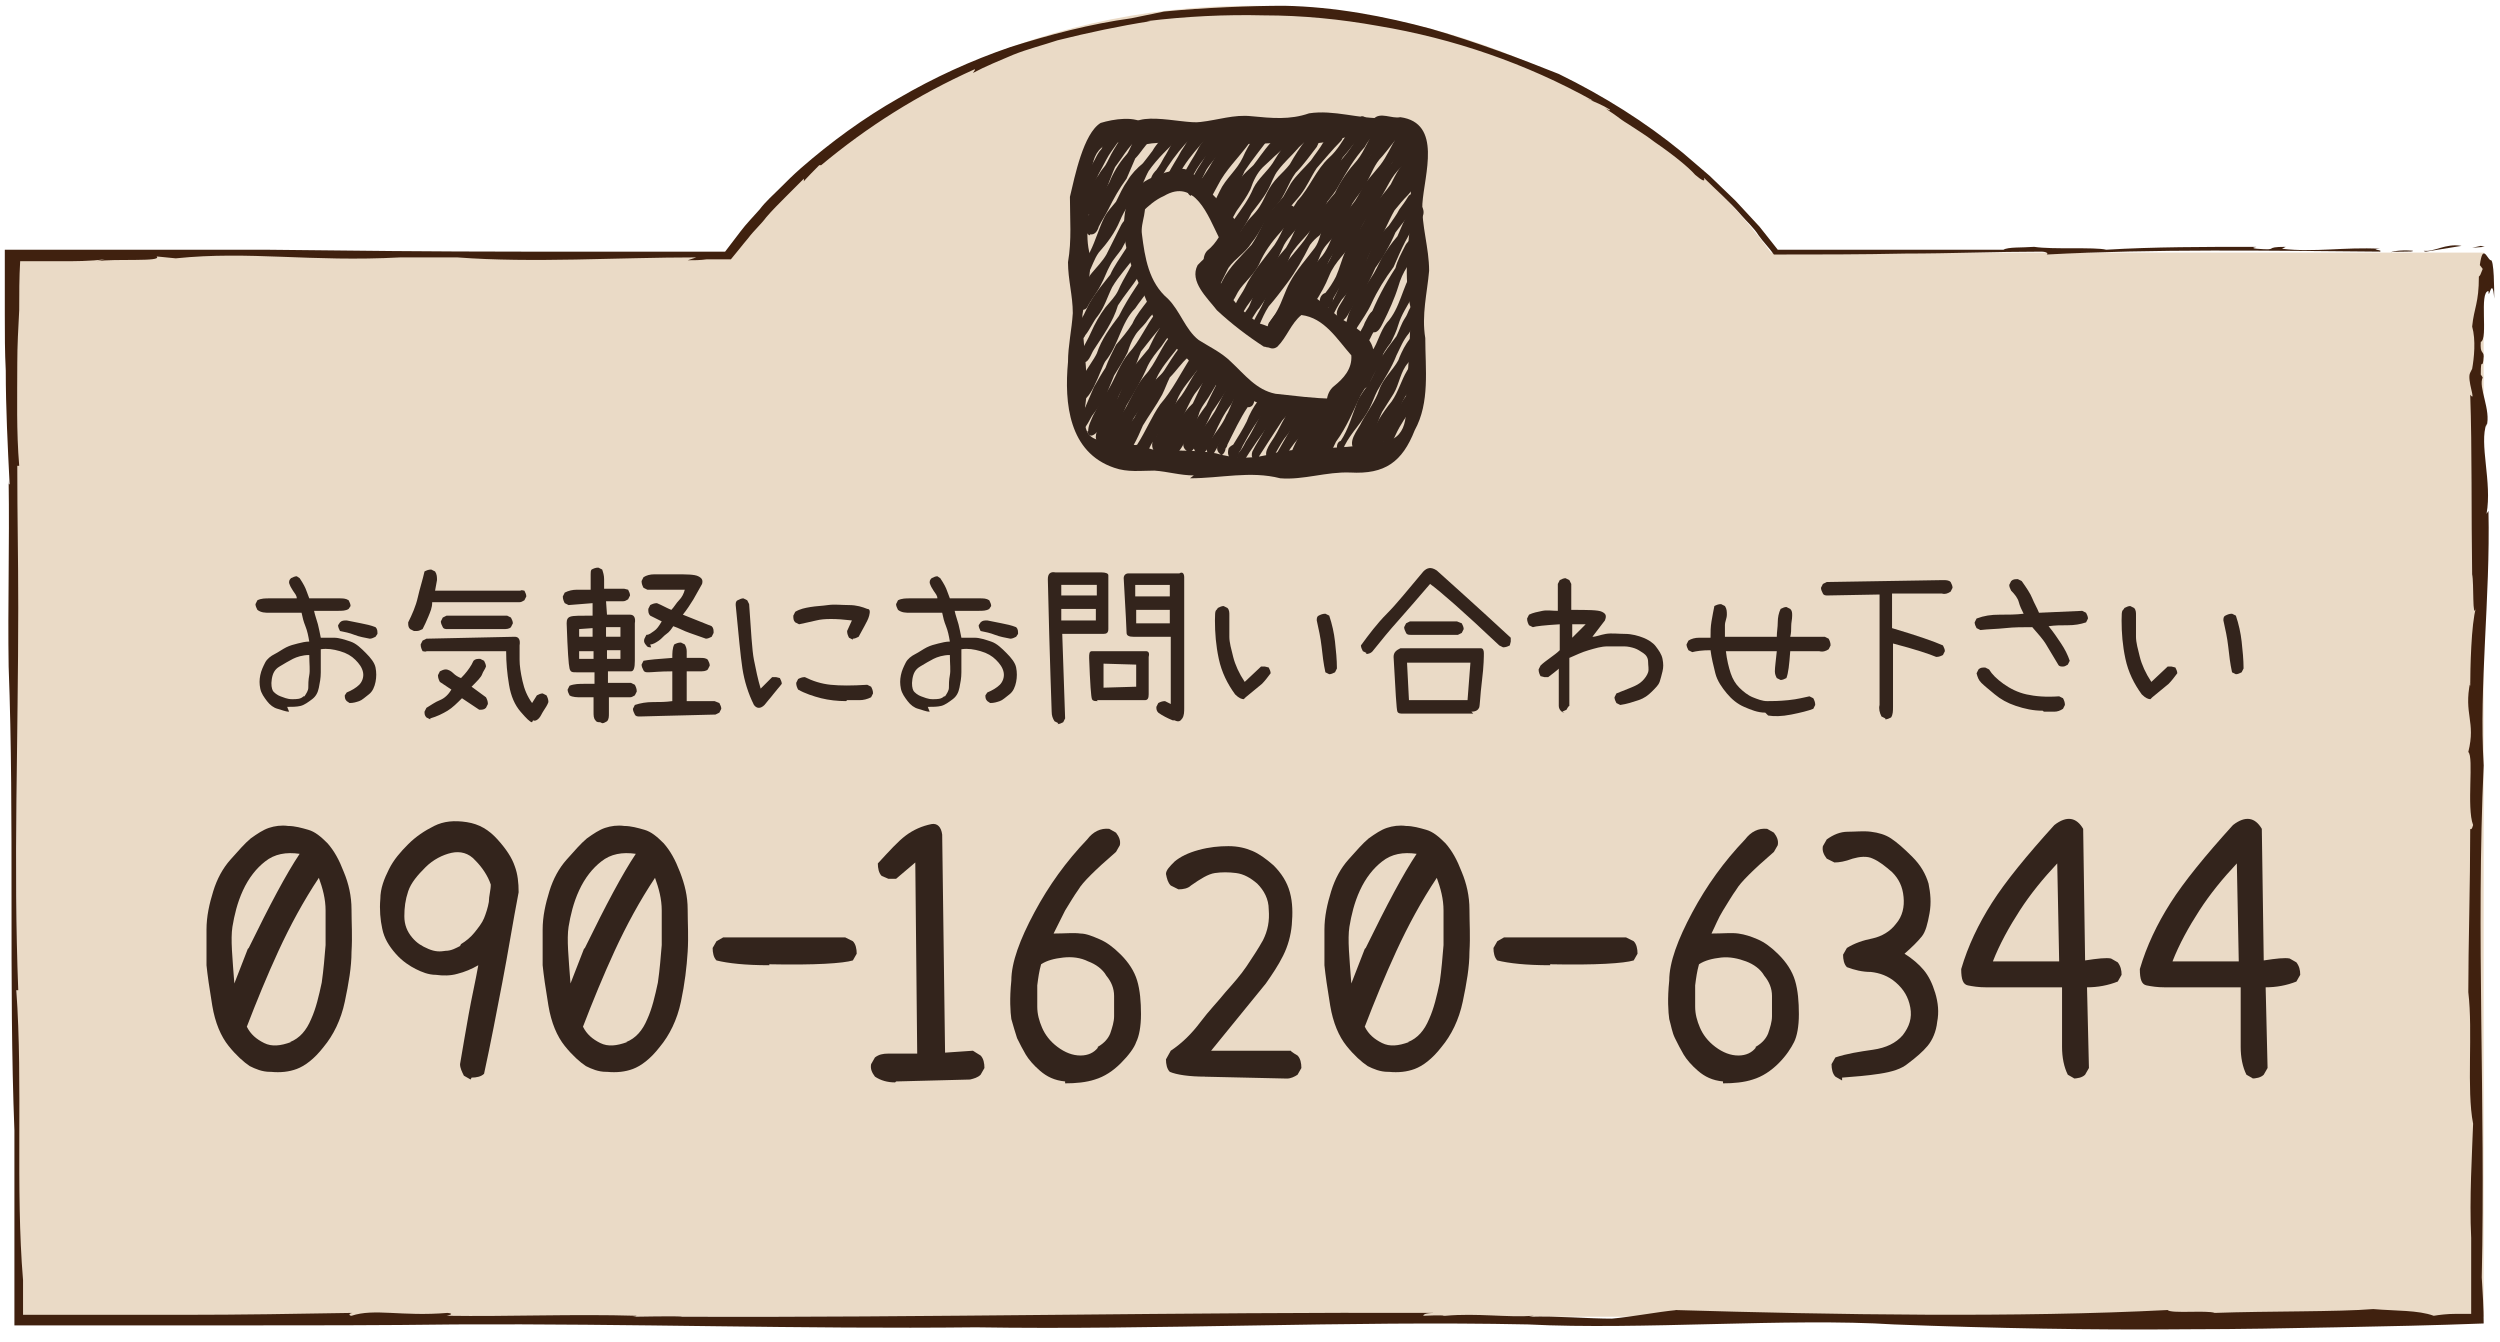 <?xml version="1.0" encoding="UTF-8"?>
<svg id="_レイヤー_1" data-name="レイヤー_1" xmlns="http://www.w3.org/2000/svg" width="260.3" height="139.7" version="1.1" viewBox="0 0 260.3 139.7">
  <!-- Generator: Adobe Illustrator 29.6.1, SVG Export Plug-In . SVG Version: 2.1.1 Build 9)  -->
  <defs>
    <style>
      .st0 {
        fill: #40210f;
      }

      .st1 {
        fill: #33241c;
      }

      .st2 {
        fill: #eadac6;
      }
    </style>
  </defs>
  <path class="st2" d="M258.6,26.3v110.8H1.7V26.3h74.2C87.3,10.8,107.4.6,130.2.6s42.8,10.2,54.2,25.7h74.2Z"/>
  <g>
    <polygon class="st0" points="258.7 25.7 258.3 25.6 257.4 25.8 258.7 25.7"/>
    <path class="st0" d="M252.3,26.1c.2,0,0,.1.3.1l3.7-.6c-1.7-.3-2.9.7-4,.5Z"/>
    <path class="st0" d="M251.2,26.1c-1.5-.1-2.1.1-2.4.2.5-.2,2.7,0,2.4-.2Z"/>
    <path class="st0" d="M133.8.6c.1,0,.3,0,.5,0-.2,0-.4,0-.5,0Z"/>
    <path class="st0" d="M101.5,7.3l-.2.3c1.3-.7,2.8-1.3,4.2-1.9,1.5-.6,3.1-1,4.6-1.5,3.2-.8,6.5-1.5,9.7-2h-.4c4.1-.5,8.2-.7,12.2-.6,4,0,8,.4,11.9,1.1,7.8,1.3,15.4,3.9,22.4,7.8-.2-.1-.3,0-.6-.2.7.3,1.5.6,2.3,1.1.2.2-.3,0-.5-.2.3.3.7.5,1.1.8.4.3.8.6,1.3.9.9.6,1.9,1.2,2.8,1.9,1.9,1.3,3.5,2.6,4.2,3.4.7.6,1.1.8.9.3,1.3,1.3,2.7,2.5,3.9,3.9.6.7,1.3,1.3,1.8,2.1.5.7,1.1,1.3,1.6,2,4.5,0,9.1,0,13.7-.1,4.7,0,9.4-.2,14.1-.2.6,0,.8.2.6.3,11.3-.6,23.1-.4,34.7-.3.4-.2-1.2-.2,0-.3-3.7-.2-6.8.4-10.2,0l.4-.2c-2.5,0-.5.4-3,.2-1-.1.3-.2-.2-.2-5.2,0-10.6,0-15.5.3-1.2-.3-5.6,0-7.5-.3-1.3.1-2.7,0-3.2.3-4,0-8,0-12,0-3.8,0-7.6,0-11.5,0l-1.9-2.4-2.5-2.7-2.7-2.6-2.8-2.4c-3.9-3.2-8.2-5.9-12.9-8.2-4-1.6-8.5-3.3-13.3-4.7-4.8-1.3-10-2.3-15.3-2.4,0,0,0,0,0,0-3.4,0-8.4.2-12.5.6l-3.4.7c-4.3.6-8.5,1.7-12.6,3-4.1,1.4-8,3.2-11.6,5.3-3.7,2.1-7.1,4.6-10.2,7.3-.8.7-1.5,1.4-2.2,2.1-.7.7-1.5,1.4-2.1,2.2-.7.8-1.4,1.5-2,2.3l-1.6,2.1h-10.3c-3.6,0-7.2,0-10.8,0-9.2,0-18.1-.1-26.8-.2-4.4,0-8.7,0-13,0-4.7,0-9.4,0-14.1,0,0,2.3,0,4.5,0,6.8,0,1.9,0,3.9.1,5.8,0,3.9.2,7.8.4,11.8,0,0-.1.2-.1-.4.1,6.8-.1,13,0,19.4h0c.6,15.9,0,33,.6,48.3,0,6.4,0,13,0,20.3,7.4,0,15.1,0,22.9,0,7.7,0,15.4,0,23-.1h0c18.3-.1,36,.5,54.2.3,18.8.3,38.6-.7,57.5-.3,11.7.6,27.1-.7,38.1,0,10.4.4,20.6.6,30.8.5,5.1,0,10.2-.1,15.3-.2,5.1-.1,10.1-.2,15.3-.4,0-1.6-.1-3.2-.2-4.8.4-18-.6-35.9.2-53.3-.5-8.3.7-17.4.5-26.5l-.2.3c.6-3.3-.8-7.3,0-9.4v.3c.5-1.7-.9-4.1-.4-5.1l-.2-.3c0-2.1.2-.2.3-1.9,0-.6-.4-.2-.3-1.5.8-.3-.2-5.2.8-5.3,0,1.2.4-1.8.6.8,0-.7,0-4.3-.4-4-.4-.3-.8-1.7-1.1.5l.3.4c-.3.7-.2.6-.4.8,0,2.8-.5,3.2-.7,5.2,0,0,0,0,0,0,.4,1.4.2,3.3,0,4.4l-.2.4c-.4.7.7,3.2,0,2.3.2,5.7.1,12.3.2,18.7.2.9,0,4.9.4,3.5-.5,1.6-.6,6.4-.6,8.1,0,0-.1-.1,0-.4-.7,3.4.6,4.1-.2,7.3.6.5-.2,5.8.5,7.6-.1.4-.2.5-.3.4,0,5.8-.2,12.2-.2,17,.5,4.2-.2,10.1.5,13.7-.1,3-.4,7.8-.2,11.9v-.4c0,1.5,0,3.1,0,4.7,0,.8,0,1.6,0,2.4v.6s0,.3,0,.3h0c0,.2,0,.3,0,.3-.1,0-.2,0-.4,0-.4,0-.8,0-1.2,0-.9,0-1.7.1-2.3.2-1.6-.6-4-.5-6.3-.7-3.6.3-11,.2-16.5.4-.8-.3-4.6.1-4.9-.3-15.5.8-34.7.5-51.3,0h.2c-2.1.2-4.6.7-6.8.9-.2,0-.2,0,.3,0-3,0-5.9-.3-8.9-.2q0,0,.5-.1c-2.8.2-5.9-.3-9.2,0h-.2c0-.1-2.1,0-2.1,0,0-.1.1-.3,1.3-.3-26-.1-52.8.5-79.5.4h1c0-.1-5.2,0-5.2,0,0,0,.3,0,.5-.1-6.6-.2-13.4.1-19.8,0,0,0,1-.2.1-.3-4.8.4-7.6-.5-10,.3-.2,0-.4-.2.1-.3-5.8.1-11.7.2-17.5.2h-8.8c-2.7,0-5.3,0-8,0,0-1.2,0-2.4,0-3.6-.8-9.6,0-20.3-.7-30.2h.2c-.5-12.8,0-26.5,0-39.8,0-5.5-.1-9.3-.1-14.8h.2c-.3-3.6-.2-7.1-.2-10.7,0-1.8.1-3.6.2-5.5,0-1.7,0-3.4.1-5.1h1.9s2.3,0,2.3,0c1.5,0,3.1,0,4.6-.2l-.8.2c1.8-.3,6.9.1,6.2-.5l2,.2c7.7-.8,14,.4,23.4-.1h-.6c2.5,0,5.4,0,7.3,0-.3,0-.2,0-.8,0,7.9.6,16.6,0,24.9,0l-.9.3c.6,0,1.3,0,2-.1.7,0,1.5,0,2.5,0,.6-.7,1.2-1.5,1.8-2.2.6-.8,1.3-1.4,1.9-2.2.6-.7,1.3-1.4,2-2.1.7-.7,1.3-1.3,1.9-1.9v.3c-.1,0,1.6-1.7,1.6-1.7h.2c4.8-4,10-7.3,16-10Z"/>
    <path class="st0" d="M167.2,11.2s0,0,0,0c-.2,0,0,0,0,0Z"/>
    <path class="st0" d="M257.4,34.6c0-.3,0-.5,0-.7,0,0,0,.5,0,.7Z"/>
  </g>
  <g>
    <path class="st1" d="M28.1,111.6c-.8,0-1.5-.3-2.1-.6-.6-.4-1.4-1.1-2.2-2.1-.8-1-1.4-2.4-1.7-4.2-.3-1.8-.5-3.2-.6-4.2,0-1,0-2.3,0-3.7,0-1.4.3-2.7.7-4,.4-1.3,1-2.4,1.8-3.3.8-.9,1.5-1.7,2.1-2.2.7-.5,1.3-.9,1.9-1.1.6-.2,1.3-.3,2-.2.7,0,1.4.2,2.1.4.7.2,1.3.7,2,1.4.7.8,1.2,1.7,1.7,3,.5,1.2.8,2.5.8,3.9,0,1.4.1,2.8,0,4.4,0,1.6-.3,3.3-.7,5.2-.4,1.9-1.2,3.5-2.2,4.7-1,1.3-2,2-2.8,2.3-.8.3-1.7.4-2.7.3ZM25.9,98.7c2.2-4.5,3.9-7.7,5.3-9.8-1.4-.2-2.6,0-3.6.8-.9.7-1.7,1.7-2.3,3-.6,1.3-.9,2.6-1.1,3.8-.2,1.3,0,3.2.2,5.9l1.4-3.6ZM30.2,108.5c1-.4,1.7-1.2,2.2-2.4.5-1.1.8-2.4,1.1-3.8.2-1.4.3-2.7.4-3.9,0-1.2,0-2.4,0-3.6,0-1.2-.3-2.3-.7-3.4-1.6,2.4-3,5-4.2,7.6-1.2,2.6-2.3,5.3-3.3,7.9.4.8,1,1.3,1.8,1.7.8.4,1.7.3,2.8-.1Z"/>
    <path class="st1" d="M49,112.4l-.7-.4c-.2-.4-.4-.8-.4-1.2.3-1.8.6-3.5.9-5.2.3-1.7.7-3.4,1-5.1-.7.4-1.4.7-2.2.9-.7.2-1.5.2-2.2.1-.8,0-1.5-.3-2.1-.6s-1.4-.8-2.1-1.6-1.2-1.6-1.4-2.6c-.2-.9-.3-2-.2-3.1,0-1.1.4-2.1.9-3.1s1.2-1.8,2-2.6,1.7-1.4,2.7-1.9,2.1-.6,3.4-.4,2.3.8,3.2,1.8c.9,1,1.5,1.9,1.8,2.8.3.8.4,1.7.4,2.7-.6,3.1-1.1,6.3-1.7,9.4-.6,3.1-1.2,6.3-1.9,9.5-.3.3-.8.4-1.3.4ZM48,98.3c.5-.3,1-.7,1.4-1.2s.8-1,1-1.5c.2-.5.4-1.1.5-1.7,0-.6.2-1.2.2-1.8-.3-.9-.9-1.8-1.6-2.5-.7-.8-1.6-1-2.5-.8s-1.9.7-2.7,1.5-1.5,1.6-1.8,2.5-.4,1.7-.4,2.6c0,.9.3,1.6.8,2.2s1,.9,1.7,1.2,1.2.3,1.8.2c.6,0,1.1-.3,1.5-.5Z"/>
    <path class="st1" d="M63.1,111.6c-.8,0-1.5-.3-2.1-.6-.6-.4-1.4-1.1-2.2-2.1-.8-1-1.4-2.4-1.7-4.2-.3-1.8-.5-3.2-.6-4.2,0-1,0-2.3,0-3.7,0-1.4.3-2.7.7-4,.4-1.3,1-2.4,1.8-3.3.8-.9,1.5-1.7,2.1-2.2.7-.5,1.3-.9,1.9-1.1s1.3-.3,2-.2c.7,0,1.4.2,2.1.4.7.2,1.3.7,2,1.4.7.8,1.2,1.7,1.7,3s.8,2.5.8,3.9.1,2.8,0,4.4-.3,3.3-.7,5.2-1.2,3.5-2.2,4.7c-1,1.3-2,2-2.8,2.3-.8.3-1.7.4-2.7.3ZM60.9,98.7c2.2-4.5,3.9-7.7,5.3-9.8-1.4-.2-2.6,0-3.6.8-.9.7-1.7,1.7-2.3,3-.6,1.3-.9,2.6-1.1,3.8-.2,1.3,0,3.2.2,5.9l1.4-3.6ZM65.2,108.5c1-.4,1.7-1.2,2.2-2.4.5-1.1.8-2.4,1.1-3.8.2-1.4.3-2.7.4-3.9,0-1.2,0-2.4,0-3.6,0-1.2-.3-2.3-.7-3.4-1.6,2.4-3,5-4.2,7.6-1.2,2.6-2.3,5.3-3.3,7.9.4.8,1,1.3,1.8,1.7.8.4,1.7.3,2.8-.1Z"/>
    <path class="st1" d="M80.1,100.5c-2.5,0-4.3-.2-5.5-.5-.3-.3-.4-.8-.4-1.3l.4-.7.7-.4h12.7l.8.4c.3.3.4.8.4,1.3l-.4.7c-1,.3-3.9.5-8.7.4Z"/>
    <path class="st1" d="M93.2,112.7c-.8,0-1.5-.2-2.1-.6-.3-.4-.5-.8-.4-1.3l.4-.7c.4-.3.8-.4,1.4-.4h3c0,.1-.2-19.9-.2-19.9l-2,1.7h-.8c0,0-.7-.3-.7-.3-.3-.3-.4-.8-.4-1.3,1.2-1.3,2.1-2.3,2.9-2.9s1.7-1,2.7-1.2c.6-.1,1,.3,1.1,1.1l.3,22.7,2.9-.2.8.5c.3.3.4.8.4,1.3l-.4.7c-.3.3-.7.4-1.1.5l-7.7.2Z"/>
    <path class="st1" d="M110.9,112.6c-1.1-.1-1.9-.5-2.6-1.1-.7-.6-1.2-1.2-1.5-1.7s-.6-1.1-.9-1.7c-.2-.6-.4-1.3-.6-2-.1-.7-.2-2.1,0-4,0-1.9.9-4.3,2.4-7.1,1.5-2.8,3.3-5.3,5.5-7.6.6-.8,1.4-1.2,2.3-1.1l.7.4c.3.4.5.8.4,1.3l-.4.7c-2.2,1.9-3.5,3.2-3.9,3.9-.5.7-.9,1.4-1.4,2.2-.4.8-.8,1.6-1.2,2.4,1.2,0,2.1-.1,2.8,0,.6,0,1.3.3,2,.6.7.3,1.4.8,2.2,1.6.8.8,1.4,1.7,1.7,2.7s.4,2.2.4,3.5c0,1.3-.2,2.3-.5,2.9-.2.6-.8,1.4-1.6,2.2-.8.8-1.7,1.4-2.7,1.7-.9.3-2,.4-3.1.4ZM114.3,109c.7-.4,1.1-.9,1.3-1.4.2-.6.4-1.2.4-1.8,0-.6,0-1.3,0-2.1,0-.8-.3-1.5-.8-2.1-.4-.7-1.1-1.2-1.9-1.5-.8-.4-1.7-.5-2.6-.4-.9.1-1.7.3-2.3.7-.2.7-.3,1.4-.4,2.2,0,.8,0,1.5,0,2.2,0,.8.2,1.5.5,2.2.3.7.8,1.4,1.6,2,.8.6,1.6.9,2.4.9.8,0,1.4-.3,1.8-.8Z"/>
    <path class="st1" d="M125.5,112.1c-1.7,0-3-.2-3.7-.5-.3-.3-.4-.8-.4-1.3l.5-.9c1.2-.8,2.2-1.8,3.1-3s1.8-2.1,2.6-3.1c.8-.9,1.6-1.8,2.2-2.7.6-.9,1.2-1.8,1.7-2.7.5-1,.7-2,.6-3.2,0-1.1-.5-2-1.2-2.7-.7-.6-1.4-1-2.2-1.1-.8-.1-1.5-.1-2.2,0-.7.1-1.5.6-2.5,1.3-.3.3-.8.4-1.3.4l-.8-.4c-.3-.3-.4-.7-.5-1.2,0-.4.4-.8.9-1.3.6-.5,1.4-.9,2.5-1.2,1.1-.3,2.1-.4,3.1-.4,1,0,1.8.2,2.5.5.7.3,1.4.8,2.2,1.5.8.8,1.4,1.7,1.7,2.8.3,1.1.3,2.2.2,3.4-.1,1.1-.4,2.2-.9,3.2-.5,1-1.1,1.9-1.8,2.9-.8,1-2.7,3.3-5.7,7h8.3c0,.1.7.5.7.5.3.3.4.8.4,1.3l-.4.7c-.3.2-.7.4-1.1.4l-8.8-.2Z"/>
    <path class="st1" d="M144.5,111.6c-.8,0-1.5-.3-2.1-.6-.6-.4-1.4-1.1-2.2-2.1-.8-1-1.4-2.4-1.7-4.2-.3-1.8-.5-3.2-.6-4.2,0-1,0-2.3,0-3.7,0-1.4.3-2.7.7-4,.4-1.3,1-2.4,1.8-3.3.8-.9,1.5-1.7,2.1-2.2.7-.5,1.3-.9,1.9-1.1.6-.2,1.3-.3,2-.2.7,0,1.4.2,2.1.4.7.2,1.3.7,2,1.4.7.8,1.2,1.7,1.7,3,.5,1.2.8,2.5.8,3.9,0,1.4.1,2.8,0,4.4,0,1.6-.3,3.3-.7,5.2-.4,1.9-1.2,3.5-2.2,4.7-1,1.3-2,2-2.8,2.3-.8.3-1.7.4-2.7.3ZM142.2,98.7c2.2-4.5,3.9-7.7,5.3-9.8-1.4-.2-2.6,0-3.6.8-.9.7-1.7,1.7-2.3,3-.6,1.3-.9,2.6-1.1,3.8-.2,1.3,0,3.2.2,5.9l1.4-3.6ZM146.6,108.5c1-.4,1.7-1.2,2.2-2.4.5-1.1.8-2.4,1.1-3.8.2-1.4.3-2.7.4-3.9,0-1.2,0-2.4,0-3.6,0-1.2-.3-2.3-.7-3.4-1.6,2.4-3,5-4.2,7.6-1.2,2.6-2.3,5.3-3.3,7.9.4.8,1,1.3,1.8,1.7.8.4,1.7.3,2.8-.1Z"/>
    <path class="st1" d="M161.4,100.5c-2.5,0-4.3-.2-5.5-.5-.3-.3-.4-.8-.4-1.3l.4-.7.7-.4h12.7l.8.4c.3.3.4.8.4,1.3l-.4.7c-1,.3-3.9.5-8.7.4Z"/>
    <path class="st1" d="M179.4,112.6c-1.1-.1-1.9-.5-2.6-1.1-.7-.6-1.2-1.2-1.5-1.7s-.6-1.1-.9-1.7-.4-1.3-.6-2c-.1-.7-.2-2.1,0-4,0-1.9.9-4.3,2.4-7.1,1.5-2.8,3.3-5.3,5.5-7.6.6-.8,1.4-1.2,2.3-1.1l.7.4c.3.4.5.8.4,1.3l-.4.7c-2.2,1.9-3.5,3.2-3.9,3.9-.5.7-.9,1.4-1.4,2.2s-.8,1.6-1.2,2.4c1.2,0,2.1-.1,2.8,0s1.3.3,2,.6c.7.3,1.4.8,2.2,1.6s1.4,1.7,1.7,2.7.4,2.2.4,3.5-.2,2.3-.5,2.9-.8,1.4-1.6,2.2c-.8.8-1.7,1.4-2.7,1.7-.9.3-2,.4-3.1.4ZM182.8,109c.7-.4,1.1-.9,1.3-1.4.2-.6.4-1.2.4-1.8s0-1.3,0-2.1c0-.8-.3-1.5-.8-2.1-.4-.7-1.1-1.2-1.9-1.5s-1.7-.5-2.6-.4c-.9.1-1.7.3-2.3.7-.2.7-.3,1.4-.4,2.2,0,.8,0,1.5,0,2.2,0,.8.2,1.5.5,2.2.3.7.8,1.4,1.6,2s1.6.9,2.4.9c.8,0,1.4-.3,1.8-.8Z"/>
    <path class="st1" d="M191.8,112.5l-.7-.4c-.3-.3-.4-.8-.4-1.3l.4-.7c1.2-.4,2.5-.6,3.9-.8,1.4-.2,2.4-.7,3.1-1.5.7-.9,1-1.8.8-2.9s-.7-1.9-1.5-2.6c-.8-.7-1.7-1-2.6-1.1-.9,0-1.7-.2-2.5-.5-.3-.3-.4-.8-.4-1.3l.4-.7c.8-.5,1.7-.8,2.7-1,.9-.2,1.8-.7,2.4-1.5.7-.8.9-1.8.8-2.8-.1-1.1-.5-1.9-1.2-2.6-.7-.6-1.3-1.1-2-1.4-.6-.3-1.4-.2-2.1,0-.8.3-1.4.4-1.9.4l-.8-.4c-.3-.4-.5-.8-.4-1.3l.4-.7c.7-.5,1.4-.8,2.2-.8.8,0,1.6-.1,2.4,0s1.5.3,2.1.7c.6.4,1.3,1,2.2,1.9.9.9,1.4,1.8,1.7,2.8.2,1,.3,2,.1,3.1s-.4,1.9-.8,2.4c-.4.5-1,1.1-1.8,1.8.8.5,1.5,1.1,2,1.7.5.6.9,1.4,1.2,2.4.3,1,.4,2,.2,3-.1,1-.5,1.9-1,2.5s-1.2,1.2-2,1.8c-.7.6-1.7.9-3,1.1-1.3.2-2.6.3-3.9.4Z"/>
    <path class="st1" d="M216,112.3l-.7-.4c-.4-.8-.6-1.8-.6-2.9v-6.2h-7.9c-.8,0-1.4-.1-1.9-.2s-.7-.6-.7-1.7c.7-2.4,1.8-4.7,3.2-6.9,1.4-2.2,3.6-4.9,6.5-8.1,1.3-1,2.3-.8,3,.4l.2,13.7c1.3-.2,2.2-.3,2.7-.2l.7.4c.3.4.4.8.4,1.3l-.4.7c-1,.4-2.1.6-3.2.6l.2,8.4-.4.7c-.3.3-.8.4-1.3.4ZM214.4,100.1l-.2-10.2c-1.5,1.6-2.8,3.2-3.9,4.9-1.1,1.7-2.1,3.5-2.8,5.3h7Z"/>
    <path class="st1" d="M234.6,112.3l-.7-.4c-.4-.8-.6-1.8-.6-2.9v-6.2h-7.9c-.8,0-1.4-.1-1.9-.2s-.7-.6-.7-1.7c.7-2.4,1.8-4.7,3.2-6.9,1.4-2.2,3.6-4.9,6.5-8.1,1.3-1,2.3-.8,3,.4l.2,13.7c1.3-.2,2.2-.3,2.7-.2l.7.4c.3.4.4.8.4,1.3l-.4.7c-1,.4-2.1.6-3.2.6l.2,8.4-.4.7c-.3.3-.8.4-1.3.4ZM233.1,100.1l-.2-10.2c-1.5,1.6-2.8,3.2-3.9,4.9-1.1,1.7-2.1,3.5-2.8,5.3h7Z"/>
  </g>
  <g>
    <path class="st1" d="M30.1,74.1c-.4,0-.8-.2-1.2-.3s-.8-.4-1.1-.8-.6-.8-.7-1.3-.1-.9,0-1.4.3-.9.5-1.3.6-.7,1-.9.8-.5,1.2-.7.8-.3,1.2-.4.8-.2,1.2-.2c-.1-.6-.2-1.1-.4-1.6s-.3-.9-.4-1.4h-3.3c-.5,0-.9,0-1.3-.3-.1-.2-.2-.4-.2-.6l.2-.4c.4-.2.8-.2,1.3-.2h2.8c0-.3-.2-.5-.4-.8s-.3-.5-.4-.8c0-.2,0-.3.2-.5.2-.1.4-.2.6-.2l.3.2c.4.6.6,1,.7,1.3s.2.5.3.8h3.1c.4,0,.7,0,1,.2.1.2.2.4.2.6l-.2.3c-.3.2-.7.2-1.1.2h-2.5c.1.5.3,1,.4,1.4s.2.9.3,1.4c.4,0,.9,0,1.4,0s1.1.2,1.7.4,1.1.7,1.6,1.2.9,1,1,1.5.1,1,0,1.5-.3,1-.7,1.3-.7.6-1,.7-.6.2-1,.2l-.3-.2c-.2-.2-.2-.4-.2-.6l.2-.3c.5-.2,1-.5,1.3-.8s.5-.8.4-1.3-.4-.9-.8-1.3-.9-.7-1.6-.9-1.3-.3-2-.2c0,1,0,1.8,0,2.4s-.1,1.1-.2,1.6-.3.9-.7,1.2-.8.6-1.2.7-.9.1-1.4.1ZM31.7,72.5c.2-.3.4-.6.4-.9s0-.8.1-1.3,0-1.2,0-2.1c-.7,0-1.3.2-1.7.4s-.9.5-1.4.8-.7.7-.8,1.3,0,1,.1,1.2.5.5.8.6.7.3,1.2.3.9,0,1.2-.3ZM38.5,66.5c-.5-.1-1.1-.2-1.6-.4s-1-.3-1.5-.4c-.1-.2-.2-.4-.2-.6l.2-.3c.2-.2.4-.2.7-.2.5.1,1,.2,1.5.3s1,.2,1.5.4c.2.2.2.4.2.7l-.2.3c-.2.1-.4.2-.6.2Z"/>
    <path class="st1" d="M43.1,65.7l-.4-.2c-.2-.2-.2-.4-.2-.7.4-.8.8-1.7,1-2.6s.5-1.8.7-2.7c.2-.1.4-.2.7-.2l.4.2c.2.3.2.6.2.9l-.2,1.1h8.9c0-.1.4,0,.4,0,.1.2.2.4.2.6l-.2.4c-.2.1-.3.2-.5.2h-9.1c0,.6-.2,1-.4,1.5s-.4.9-.6,1.3c-.2.1-.4.2-.6.2ZM55.4,75.2c-.2,0-.6-.4-1.2-1.1s-1-1.6-1.2-2.8-.3-2.3-.3-3.5h-8.3c0,.1-.4,0-.4,0-.1-.2-.2-.4-.2-.7l.2-.4.4-.2,9.2-.2c.4,0,.6.3.5.9,0,.4,0,.9,0,1.5s.1,1.3.3,2.2.5,1.6,1,2.3l.5-.8c.2-.1.4-.2.6-.2l.4.2c.1.2.2.4.2.7-.1.3-.3.6-.5.9s-.3.6-.5.8-.4.3-.6.2ZM44.8,74.9l-.4-.2c-.2-.2-.2-.4-.2-.6l.2-.4c.5-.3.9-.6,1.4-.8s.9-.6,1.2-1.1l-1.2-.8c-.1-.2-.2-.4-.2-.7l.2-.4c.2-.1.4-.2.6-.2.3,0,.6.2.8.4s.5.4.8.5c.5-.5.8-.9,1.1-1.4l.2-.4c.2-.2.4-.2.7-.2l.4.2c.1.2.2.4.2.6-.1.3-.3.5-.4.8s-.5.7-1.1,1.3l1.5,1.1c.1.2.2.4.2.7l-.2.4c-.2.2-.4.2-.7.2l-1.8-1.2c-.5.5-1,1-1.5,1.3s-1.1.6-1.8.8ZM46.6,65.5c-.2,0-.4,0-.5-.2-.1-.2-.2-.4-.2-.6l.2-.4.4-.2h6.3l.4.2c.1.2.2.4.2.6l-.2.4c-.2.2-.5.2-.8.2s-2.2,0-5.7,0Z"/>
    <path class="st1" d="M62.5,75.2c-.2,0-.4,0-.5-.2-.2-.2-.2-.5-.2-.9v-1.5c-.4,0-.9,0-1.3,0s-.9,0-1.2-.2c-.1-.2-.2-.4-.2-.6l.2-.4c.5-.2,1-.2,1.6-.2h1s0-1.2,0-1.2h-1.9c-.4,0-.6,0-.7-.4s-.2-1.8-.3-4.7c0-.4.1-.6.4-.7s1-.1,2.3-.1v-1.3c-.1,0-2.5.2-2.5.2l-.4-.2c-.1-.2-.2-.4-.2-.7l.2-.4c.4-.2.8-.3,1.3-.3s.9,0,1.4,0v-1.6c0-.2,0-.4.1-.5.2-.1.4-.2.7-.2l.4.2c.1.3.2.6.2,1s0,.7,0,1h2.1s.4.1.4.1c.1.2.2.4.2.6l-.2.4c-.2.1-.3.2-.5.2h-1.8c0,0,.1,1.4.1,1.4h2.4c.4,0,.6.3.5.9v3.9c0,.7-.1,1.1-.4,1.1s-1.1,0-2.4,0v1.2h2.4l.4.2c.1.2.2.4.2.7l-.2.4c-.2.1-.3.2-.5.2h-2.2v1.7c0,.3,0,.6-.2.8-.2.1-.3.2-.5.2ZM61.7,66.3v-.9c0,0-1.4.1-1.4.1v.8h1.4ZM61.8,68.6v-.8c0,0-1.5,0-1.5,0v.8s1.5,0,1.5,0ZM64.6,66.3v-1s-1.5,0-1.5,0v1h1.5ZM64.6,68.6v-.9h-1.4v.9h1.4ZM66.6,74.6c-.2,0-.4,0-.5-.2-.1-.2-.2-.4-.2-.6l.2-.4c.6-.2,1.2-.3,1.9-.3s1.3,0,2-.1v-3.1c-1.3,0-2.1.1-2.5.1-.2,0-.4,0-.5-.2-.1-.2-.2-.4-.2-.6l.2-.4c.5-.1,1.5-.2,3-.3,0-.5,0-1,.2-1.4.2-.1.4-.2.7-.2l.4.2c.1.2.2.4.2.7v.7s1.4,0,1.4,0c.3,0,.6,0,.8.2.1.2.2.4.2.6l-.2.4c-.2.2-.5.2-.9.2h-1.3s0,3.1,0,3.1h2.9s.5.2.5.2c.1.2.2.4.2.6l-.2.4-.4.2c-4.7.1-7.3.2-7.8.2ZM67.8,67.4c-.2,0-.4,0-.5-.2-.2-.2-.3-.4-.2-.7l.2-.4c.3,0,.5-.2.8-.4s.5-.5.8-1c-.4-.2-.8-.4-1.2-.6-.2-.2-.2-.4-.2-.7l.2-.4c.2-.1.4-.2.7-.2.5.2,1,.5,1.5.7.3-.3.5-.7.8-1s.5-.7.6-1.1c-1.7,0-2.7,0-3,0s-.6,0-.9,0l-.4-.2c-.1-.2-.2-.4-.2-.7l.2-.4c.3-.2.7-.3,1.1-.3s1.2,0,2.3,0,1.9,0,2.3.2.5.4.4.8c-.3.5-.6,1.1-.9,1.6s-.7,1.1-1.1,1.6c.5.2,1,.4,1.5.6s1,.4,1.5.6c.2.2.2.4.2.7l-.2.4c-.2.1-.4.2-.6.2-.6-.2-1.1-.4-1.7-.6s-1.1-.5-1.7-.7c-.2.3-.4.6-.7.8s-.5.5-.8.7-.6.4-.9.4Z"/>
    <path class="st1" d="M78.5,73.4c-.6-1.2-1-2.5-1.2-3.8s-.4-3.5-.7-6.6c0-.2,0-.4.2-.5.2-.1.4-.2.6-.2l.4.2.2.4c.2,2.8.3,4.8.5,5.8s.4,2,.7,3c.4-.4.8-.8,1.2-1.2h.4s.4.1.4.1c.1.2.2.4.2.6-.3.4-.6.7-.9,1.1s-.6.7-.9,1.1c-.4.4-.8.4-1.1,0ZM88.8,66.6l-.4-.2c-.1-.2-.2-.4-.2-.7l.5-1.1c-1.7-.2-2.9-.2-3.7,0s-1.4.3-1.8.4l-.4-.2c-.2-.2-.2-.4-.2-.7l.2-.4c.5-.3,1-.4,1.6-.5s1.1-.1,1.8-.2,1.4,0,2.2,0,1.4.2,1.9.4c.3,0,.3.3.2.7-.1.4-.3.7-.5,1.1s-.4.7-.6,1.1c-.2.1-.4.2-.6.2ZM88.1,73c-.9,0-1.8-.1-2.6-.3s-1.7-.5-2.4-.9c-.1-.2-.2-.4-.2-.7l.2-.4c.2-.1.4-.2.7-.2.8.4,1.7.7,2.7.8s2.2.1,3.8,0l.4.2c.1.2.2.4.2.7l-.2.4c-.4.2-.8.3-1.2.3s-.9,0-1.3,0Z"/>
    <path class="st1" d="M96.8,74.1c-.4,0-.8-.2-1.2-.3s-.8-.4-1.1-.8-.6-.8-.7-1.3-.1-.9,0-1.4.3-.9.5-1.3.6-.7,1-.9.8-.5,1.2-.7.8-.3,1.2-.4.8-.2,1.2-.2c-.1-.6-.2-1.1-.4-1.6s-.3-.9-.4-1.4h-3.3c-.5,0-.9,0-1.3-.3-.1-.2-.2-.4-.2-.6l.2-.4c.4-.2.8-.2,1.3-.2h2.8c0-.3-.2-.5-.4-.8s-.3-.5-.4-.8c0-.2,0-.3.2-.5.2-.1.4-.2.6-.2l.3.2c.4.6.6,1,.7,1.3s.2.5.3.8h3.1c.4,0,.7,0,1,.2.1.2.2.4.2.6l-.2.3c-.3.2-.7.2-1.1.2h-2.5c.1.5.3,1,.4,1.4s.2.9.3,1.4c.4,0,.9,0,1.4,0s1.1.2,1.7.4,1.1.7,1.6,1.2.9,1,1,1.5.1,1,0,1.5-.3,1-.7,1.3-.7.6-1,.7-.6.2-1,.2l-.3-.2c-.2-.2-.2-.4-.2-.6l.2-.3c.5-.2,1-.5,1.3-.8s.5-.8.4-1.3-.4-.9-.8-1.3-.9-.7-1.6-.9-1.3-.3-2-.2c0,1,0,1.8,0,2.4s-.1,1.1-.2,1.6-.3.9-.7,1.2-.8.6-1.2.7-.9.1-1.4.1ZM98.4,72.5c.2-.3.4-.6.4-.9s0-.8.1-1.3,0-1.2,0-2.1c-.7,0-1.3.2-1.7.4s-.9.5-1.4.8-.7.7-.8,1.3,0,1,.1,1.2.5.5.8.6.7.3,1.2.3.9,0,1.2-.3ZM105.2,66.5c-.5-.1-1.1-.2-1.6-.4s-1-.3-1.5-.4c-.1-.2-.2-.4-.2-.6l.2-.3c.2-.2.4-.2.7-.2.5.1,1,.2,1.5.3s1,.2,1.5.4c.2.2.2.4.2.7l-.2.3c-.2.1-.4.2-.6.2Z"/>
    <path class="st1" d="M110.2,75.3l-.4-.2c-.2-.3-.3-.6-.3-1s-.2-5-.4-13.8c0-.6.3-.8.8-.7h4.8c.4,0,.7.1.7.3s0,1.1,0,2.7,0,2.5,0,2.9-.2.5-.5.5-1.7,0-4.3,0l.3,8.8-.2.4c-.2.1-.4.2-.6.2ZM114.2,62v-1.1h-3.7v1.1h3.7ZM114.1,64.6v-1.2s-3.6,0-3.6,0v1.2c0,0,3.6,0,3.6,0ZM114.3,73c-.3,0-.5,0-.6-.2s-.2-1.6-.3-4.3c0-.4,0-.7.3-.7s1.1,0,2.7,0,2.6,0,2.9,0,.4.2.3.6v3.9c0,.4-.1.6-.4.6s-1.9,0-5,0ZM118.3,71.5v-2.3s-3.4-.1-3.4-.1v2.5c.1,0,3.4-.1,3.4-.1ZM122.1,75c-.5-.2-1.1-.5-1.5-.8-.2-.2-.2-.4-.2-.6l.2-.4c.2-.1.4-.2.7-.2l.6.3v-7c0,0-3.9,0-3.9,0-.4,0-.7-.1-.7-.4s-.1-2.2-.3-5.7c0-.3.2-.5.5-.5h5.3c.3-.2.5,0,.5.4,0,8.7,0,13.2,0,13.6s0,.8-.2,1.1-.4.4-.8.2ZM121.8,62.1v-1.2s-3.6,0-3.6,0v1.2h3.6ZM121.8,64.9v-1.4h-3.5v1.4h3.5Z"/>
    <path class="st1" d="M129.5,72.8c-.2,0-.5-.1-.9-.5-.8-1.1-1.4-2.3-1.7-3.7s-.4-2.7-.4-4,.1-.9.3-1.3c.2-.1.4-.2.6-.2l.4.2c.2.2.2.5.2.7,0,.9,0,1.7,0,2.3s.2,1.3.4,2.1.6,1.7,1.2,2.6l1.7-1.6h.4s.4.1.4.1c.1.2.2.4.2.6-.3.4-.6.8-.9,1.1l-1.7,1.4ZM138.4,70.2l-.4-.2c-.2-.9-.3-1.8-.4-2.7s-.3-1.8-.5-2.7c0-.2,0-.4.2-.5.2-.1.4-.2.7-.2l.4.2c.3.9.5,1.8.6,2.7s.2,1.9.2,2.8l-.2.4c-.2.1-.4.2-.6.2Z"/>
    <path class="st1" d="M142.3,68l-.4-.2c-.1-.2-.2-.4-.2-.6.8-1.1,1.7-2.3,2.7-3.3s2.2-2.5,3.8-4.4c.4-.4.8-.5,1.4-.1,1.1,1,3.7,3.3,7.7,7v.4s-.1.4-.1.4c-.2.1-.4.2-.7.2l-.4-.2c-3.7-3.5-6.1-5.6-7.2-6.4-1.3,1.5-2.4,2.8-3.3,3.8s-1.8,2.1-2.6,3.1c-.2.3-.5.4-.8.4ZM153.4,74.3h-7.3c-.3,0-.5,0-.6-.2s-.2-2.1-.4-5.7c0-.5.3-.7.7-.9,5.4,0,8.2,0,8.4,0s.3.2.3.5,0,1.3-.2,2.9-.2,2.6-.3,2.8-.3.4-.8.4ZM146.9,66.1c-.2,0-.4,0-.5-.2-.1-.2-.2-.4-.2-.6l.2-.4.4-.2h4.9s.5.2.5.2c.1.2.2.4.2.6l-.2.4-.4.2h-4.9ZM152.8,72.9l.3-3.9h-6.6c0,0,.2,3.9.2,3.9h6.1Z"/>
    <path class="st1" d="M162.9,74.2l-.4-.2c-.1-.1-.2-.3-.2-.5v-3.9c.1,0-1.1.9-1.1.9h-.4s-.4-.1-.4-.1c-.1-.2-.2-.4-.2-.7l.2-.4c.3-.3.6-.5,1-.8s.7-.5,1-.8v-2.7c-1.6.1-2.5.2-2.8.3l-.4-.2c-.1-.2-.2-.4-.2-.7l.2-.4c.4-.2.9-.3,1.4-.4s1,0,1.6,0v-2.8l.2-.4c.2-.1.4-.2.6-.2l.4.2.2.4v2.7c1.7,0,2.8,0,3.2.2s.5.4.3.9l-1.3,1.7c.4,0,.8-.2,1.4-.3s1.3,0,2,0,1.4.2,1.9.4,1,.5,1.3.9.6.8.7,1.3.1.9,0,1.3-.2.8-.3,1.1-.4.6-.8,1-.8.7-1.4.9-1.2.4-1.9.5l-.4-.2c-.1-.2-.2-.4-.2-.6l.2-.4c.5-.2,1-.4,1.5-.6s.9-.4,1.2-.7.5-.6.6-.9,0-.7,0-1.1-.2-.7-.5-.9-.6-.4-.9-.5-.7-.2-1.1-.2-1,0-1.7,0-1.3.2-2,.4-1.3.5-2,.8v5c-.1,0-.3.4-.3.4-.2.1-.4.2-.6.2ZM165.1,65h-1.4v1.4c0,0,1.4-1.4,1.4-1.4Z"/>
    <path class="st1" d="M183.8,74.2c-.8,0-1.5-.3-2.2-.6s-1.3-.8-1.8-1.4-1-1.3-1.2-2.1-.4-1.6-.5-2.4c-.9,0-1.5.1-1.9.2l-.4-.2c-.1-.2-.2-.4-.2-.6l.2-.4c.3-.2.7-.3,1.1-.3s.8,0,1.2,0c0-.6,0-1.1.1-1.7s.2-1.1.3-1.6c.2-.1.4-.2.7-.2l.4.2c.2.3.2.6.2.9,0,.4-.2.7-.2,1.1s0,.8,0,1.2h5.4c0-.5.1-1,.1-1.5s.1-1,.3-1.4c.2-.1.4-.2.6-.2l.4.2c.2.2.2.4.2.7,0,.4-.1.7-.1,1.1s0,.7-.1,1.1h3.6s.4.2.4.2c.1.2.2.4.2.7l-.2.4c-.3.2-.6.3-1,.2h-3c-.1,1.4-.2,2.3-.4,2.8-.2.1-.4.2-.6.2l-.4-.2c-.1-.2-.2-.4-.2-.7,0-.4.1-1.1.2-2.1h-5.3c.1.9.3,1.7.5,2.3s.5,1.1.9,1.5.9.8,1.4,1,1,.4,1.5.4,1.2,0,2.2-.1,1.7-.3,2.2-.4l.4.2c.1.2.2.4.2.7l-.2.4c-.5.2-1.3.4-2.3.6s-1.8.2-2.4.1Z"/>
    <path class="st1" d="M196.3,74.8l-.4-.2c-.2-.4-.3-.8-.2-1.2v-11.5c0,0-5.4.1-5.4.1-.2,0-.4,0-.5-.2-.1-.2-.2-.4-.2-.6l.2-.4.4-.2,12.1-.2c.3,0,.6,0,.8.2.1.2.2.4.2.6l-.2.4c-.3.2-.6.3-.9.2h-5.2v3.6c2.7.8,4.4,1.4,5.3,1.8.1.2.2.4.2.6l-.2.4c-.2.1-.4.2-.7.2-.7-.3-2.2-.8-4.5-1.4v6.6c0,.4,0,.8-.2,1.1-.2.1-.4.2-.6.2Z"/>
    <path class="st1" d="M214.8,69.4c-.2,0-.4,0-.5-.2-.4-.7-.8-1.3-1.2-2s-1-1.3-1.5-1.9c-1,0-1.9,0-2.8.1s-1.8.1-2.6.2l-.4-.2c-.1-.2-.2-.4-.2-.6l.2-.4c.8-.3,1.5-.4,2.4-.4s1.7,0,2.5-.1c-.2-.4-.4-.8-.5-1.2s-.4-.8-.8-1.2c-.1-.2-.2-.4-.2-.6l.2-.4c.2-.2.4-.2.7-.2l.4.2c.5.7.9,1.3,1.1,1.8s.5,1,.7,1.5l4.5-.2.4.2c.1.2.2.4.2.6l-.2.4c-.6.2-1.2.3-1.9.3s-1.3,0-2,.1c.5.6.9,1.2,1.3,1.8s.7,1.2.9,1.8l-.2.4c-.2.1-.3.2-.5.2ZM212.7,74c-1,0-1.9-.2-2.8-.5s-1.6-.7-2.2-1.2-1.1-.9-1.4-1.2-.4-.6-.5-1l.2-.4c.2-.2.4-.2.7-.2l.4.2c.3.5.8,1,1.5,1.5s1.5.9,2.4,1.1,2,.3,3.4.2l.4.2c.1.2.2.4.2.7l-.2.4c-.3.2-.6.3-.9.3s-.7,0-1.1,0Z"/>
    <path class="st1" d="M223.9,72.8c-.2,0-.5-.1-.9-.5-.8-1.1-1.4-2.3-1.7-3.7s-.4-2.7-.4-4,.1-.9.3-1.3c.2-.1.4-.2.6-.2l.4.2c.2.2.2.5.2.7,0,.9,0,1.7,0,2.3s.2,1.3.4,2.1.6,1.7,1.2,2.6l1.7-1.6h.4s.4.1.4.1c.1.2.2.4.2.6-.3.4-.6.8-.9,1.1l-1.7,1.4ZM232.8,70.2l-.4-.2c-.2-.9-.3-1.8-.4-2.7s-.3-1.8-.5-2.7c0-.2,0-.4.2-.5.2-.1.4-.2.7-.2l.4.2c.3.9.5,1.8.6,2.7s.2,1.9.2,2.8l-.2.4c-.2.1-.4.2-.6.2Z"/>
  </g>
  <g>
    <g>
      <path class="st1" d="M112.8,20.4c-.7-.4-.4-1.3,0-1.9.5-.6.8-1.2,1.2-1.9.2-.4.4-.8.7-1.1.3-.8.6-1.6,1.1-2.2.3-.4.9-.1,1,.4.1.4-.2.8-.4,1.1-.4.6-.9,1.2-1.2,1.8-.5,1-1.1,1.9-1.4,2.9,0,.5-.5,1.1-1,.8Z"/>
      <path class="st1" d="M113,22.2c-.6-.5,0-1.3.2-1.9.3-.7.7-1.5,1.2-2.1.2-.4.5-.7.7-1,.3-.5.5-1,.8-1.5.4-.6,1.3-2.4,2-2.4.6,0,.7.9.4,1.3-.9.8-1.5,1.9-2.2,2.8-.5,1.1-.8,2.3-1.5,3.3-.3.5-.9,2.1-1.6,1.5Z"/>
      <path class="st1" d="M113.5,24.5c-.2,0-.4-.3-.5-.5-.3-.6,0-1.2.4-1.7.7-1.1,1.4-2.2,2.1-3.3.4-1,1-2,1.7-2.8.4-.4.5-1,.8-1.4.2-.4.4-.7.7-1,.2-.3.5-.7.9-.7.6,0,.7,1,.3,1.4-.7.6-1.1,1.4-1.7,2-.3.7-.6,1.4-.9,2.1-.8,1.1-1.3,2-1.9,3.2-.3.6-.7,1.2-1,1.8-.1.4-.4.9-.9.8Z"/>
      <path class="st1" d="M112.6,28.7c-.3-.3-.3-.8,0-1.1.3-.5.6-.9.9-1.4.6-1.2.9-2.4,1.5-3.6.3-.6.8-1.1,1.2-1.6.4-.8.7-1.5,1.2-2.2.4-.7,1-1.3,1.6-1.8.4-.5.7-.9,1-1.3.4-.7,1-1.3,1.5-2,.4-.4,1-1.2,1.4-.4.2.3.1.7-.1,1-1.1,1.1-2.3,2.2-3.2,3.5-.4.7-.6,1.5-1.1,2.1-.7,1-1.4,1.9-1.9,3.1-.5,1.2-1.3,2.3-2.2,3.3-.5.7-.7,1.5-1.1,2.2,0,.3-.4.6-.7.3Z"/>
      <path class="st1" d="M120,19.2c-.4-.5,0-1.1.4-1.5.3-.4.6-.9.8-1.3.6-.9.9-1.9,1.7-2.7.4-.4,1-.6,1.2,0,.1.3,0,.8-.3,1-.1,0-.3.2-.4.3-.9,1-1.7,2.1-2.4,3.3-.1.4-.5,1.2-1,.7Z"/>
      <path class="st1" d="M121.7,19c-.2-.2-.2-.5-.1-.8.4-.9,1-1.7,1.4-2.5.4-.5,1.6-3,2.4-2.4.3.3.3.7.2,1.1-.8.9-1.7,1.9-2.4,3-.3.5-.6,1-.9,1.5-.1.2-.4.3-.6.2Z"/>
      <path class="st1" d="M123.4,19c-.2-.1-.3-.5-.2-.7.4-1,1.1-1.9,1.6-2.9.3-.6.8-1.1,1.2-1.6.2-.2.4-.4.6-.5.6-.2.8.7.6,1.1-.2.4-.6.7-.9,1-.6.7-1.2,1.4-1.7,2.2-.2.4-.5.8-.7,1.2,0,.2-.3.5-.6.3Z"/>
      <path class="st1" d="M124,20.4c-.5-.2-.5-1.1-.1-1.4.4-.7.7-1.3,1.1-1.9.6-.9,1-2,1.7-2.8.3-.4.9-1.3,1.4-.6.4.7-.2,1.3-.7,1.7-.6.8-1.3,1.5-1.8,2.3-.3.6-.6,1.2-.9,1.8,0,.4-.3,1-.7.8Z"/>
      <path class="st1" d="M125.1,19.8c-.4-.4-.3-1,.1-1.3.5-.7.9-1.4,1.3-2.1.5-.9,1-1.8,1.7-2.5.4-.4.9,0,1,.4.1.5-.3.9-.6,1.3-.6.7-1.2,1.5-1.7,2.3-.3.4-.5.8-.7,1.3,0,.5-.4,1.1-.9.7Z"/>
      <path class="st1" d="M125.7,20.5c-.5-.4,0-1.1.2-1.5.4-.8,1-1.6,1.4-2.3.6-1,1.2-2.1,2-2.8.6-.3,1,.6.7,1.1-1.1,1.5-2.4,2.7-3.2,4.3-.2.4-.4.7-.6,1.1-.1.2-.4.4-.6.2Z"/>
      <path class="st1" d="M126.7,22.1c-.7-.6,0-1.5.3-2.2.6-1.3,1.8-2.2,2.4-3.5.3-.7.7-1.4,1.1-2,.4-.5.7-1.4,1.4-1.2.4.2.5.8.3,1.1-.9,1.2-1.8,2.3-2.6,3.5-.5,1.1-1,2.2-1.6,3.2-.3.5-.7,1.6-1.4,1.1Z"/>
      <path class="st1" d="M127.5,22.8c-.5-.7.2-1.4.5-2.1.4-.8.7-1.5,1.2-2.2.4-.5.9-.9,1.3-1.3.6-.7,3-4.6,4-3.2.3.6,0,1.2-.6,1.3-.9.6-1.6,1.4-2.4,2.1-.6.6-1,1.4-1.3,2.3-.4.8-.9,1.5-1.4,2.2-.3.4-.7,1.7-1.4,1Z"/>
      <path class="st1" d="M128.1,25c-.5-.4-.5-1.2,0-1.6.2-.2.3-.5.5-.7.7-1,1.4-1.9,1.9-3.1.5-1,1.4-1.7,2-2.6.7-1.2,1.5-2.3,2.5-3.3.6-.5,1.2,0,1,.7-.1.5-.6.7-.9,1.1-.6.7-1.4,1.4-2,2.2-.5.6-.7,1.4-1.1,2.1-.5.9-1.1,1.6-1.7,2.4-.4.8-.8,1.5-1.3,2.2,0,.5-.7.9-1.1.5Z"/>
      <path class="st1" d="M126.3,29.9c-.4-.4-.2-1,0-1.3.3-.6.8-1.1,1.2-1.5.9-1.2,1.3-2.7,2.2-3.8.3-.5.8-.9,1.1-1.3.5-.6.8-1.3,1.1-1.9.3-.6.7-1.2,1.2-1.7.4-.4.9-.9,1.2-1.3.5-.9,1.1-1.8,1.7-2.6.2-.4.8-1.1,1.2-.4.3.4.1.8-.1,1.2-.7.9-1.4,1.9-2.2,2.7-.8,1.1-1.1,2.4-2,3.4-1.1,1.2-1.6,2.7-2.6,3.9-.6,1-1.7,1.6-2.4,2.6-.3.6-.6,1.2-.9,1.8-.1.4-.5.8-.9.5Z"/>
      <path class="st1" d="M126.6,31.3c-.4-.8.4-1.4.7-2.1.7-1.4,1.9-2.5,3-3.7.7-1,1.1-2.1,1.7-3.1.5-.7,1.1-1.3,1.6-1.9.3-.5.5-.9.8-1.4.6-.9,1.4-1.6,2.1-2.4.4-.6.9-1.2,1.3-1.9.4-.5.7-1.2,1.2-1.5.8-.4,1.1.9.6,1.4-.9.9-1.7,1.9-2.5,2.8-.6.9-1,1.9-1.7,2.8-.3.4-.7.8-1,1.2-.5.7-.8,1.5-1.3,2.2-.6.6-1.1,1.2-1.8,1.8-.8.9-1.3,1.9-2,2.9-.5.7-1.7,4.4-2.7,2.8Z"/>
      <path class="st1" d="M128.5,32.4c0-.9.7-1.6,1.1-2.4.8-1.7,2-3,3.1-4.5,1-1.5,1.4-3.2,2.4-4.6,1.3-1.4,1.9-3.2,3.3-4.5.9-.8,1.4-1.8,2.1-2.8.4-.5.7-1.3,1.3-1.5.5,0,.8.6.6,1,0,.2-.2.3-.3.5-.8.9-1.5,1.9-2.3,2.8-.6,1.3-1.4,2.5-2.3,3.5-.7,1-1.1,2.2-1.9,3.2-.6.8-1.4,1.5-1.9,2.4-.8,1.7-1.5,3.5-2.8,5-.5.6-1,1.2-1.4,1.9-.3.4-.7.6-.9,0Z"/>
      <path class="st1" d="M129.5,33.4c-.3-.6.4-1.1.6-1.6.4-1,.8-2,1.4-3,.8-1,1.5-2,2.4-3,.8-1.3,1.3-2.9,2.2-4.2.4-.5.8-1.1,1.2-1.6.3-.7.6-1.4,1.1-2,.9-.9,1.8-1.9,2.5-3,.2-.5.5-.9.7-1.3.3-.4.5-.9,1-1.2.3-.2.6,0,.7.3.3.5,0,1-.4,1.4-.3.3-.6.7-.8,1.1-1.1,1.2-1.9,2.6-2.7,4-.3.6-.8,1.2-1.2,1.7-.3.7-.6,1.3-1,2-.8,1.3-2,2.2-2.8,3.5-.8,2-2.1,3.9-3.3,5.6-.4.3-1,2-1.5,1.3Z"/>
      <path class="st1" d="M130.6,34.3c-.3-.3-.2-.7,0-1,.3-.6.7-1.2,1-1.9.3-.8.7-1.6,1.1-2.4.7-1.1,1.6-2.1,2.4-3.1.5-.6,1-1.2,1.3-1.9.2-.6.6-1.2.9-1.7.5-.8,1.1-1.5,1.7-2.2.6-1.3,1.4-2.4,2.3-3.4.8-1,1.2-2.3,2-3.4.2-.3.5-.7.9-.8.6,0,.8.7.7,1.1,0,.2-.2.4-.4.4-.6.6-1,1.4-1.6,2-.7.9-1.1,1.9-1.6,2.9-.4.7-.9,1.4-1.5,2-.5.9-.9,1.9-1.6,2.7-.3.3-.6.6-.8.9-.4.3-.7.6-1,1-.7,1.4-1.5,2.8-2.4,4-.6.8-1.2,1.6-1.9,2.4-.4.6-.7,1.3-1,2,0,.3-.4.5-.6.3Z"/>
      <path class="st1" d="M132.2,34.2c-.2-.2-.2-.5,0-.7.3-.4.6-.8.8-1.2.5-.9.8-2,1.3-2.9.7-1.3,1.7-2.4,2.6-3.6.5-.7.6-1.6.9-2.4.2-.4.4-.8.6-1.2.4-.7.9-1.4,1.5-2,.4-.8.7-1.6,1.3-2.3.3-.4.6-.8,1-1.1.5-.5.8-1.2,1.2-1.8.4-.6.8-1.3,1.3-1.9.2-.2.3-.4.6-.5.7-.2,1,.9.6,1.3-.7.7-1.3,1.6-2,2.4-.8.8-1.1,1.8-1.6,2.7-.4.8-1,1.4-1.5,2.2-.5,1.2-1.1,2.3-1.9,3.4-.5.6-1.1,1.1-1.4,1.9-.8,2-1.8,3.9-3.1,5.6-.4.5-.8.9-1.2,1.4-.2.3-.5,1.2-1,.9Z"/>
      <path class="st1" d="M127.5,31.7c-.6-.8.3-1.5.7-2.2.6-.8,1-1.7,1.6-2.5.5-.6,1.1-1.1,1.6-1.8.6-.9,1.1-2,1.8-2.8.3-.4.7-1.1,1.3-1,.5.2.5.8.3,1.2-.5.5-1,1-1.5,1.6-.9,1-1.7,2.1-2.2,3.3-.5,1.1-1.6,1.9-2.2,2.9-.3.5-.7,1.7-1.4,1Z"/>
      <path class="st1" d="M135.3,31.3c-.7-.7-.1-1.4.3-2,.6-.9,1.3-1.8,2.1-2.7.7-.9,1-2.1,1.6-3.2.5-.9,1.2-1.7,1.8-2.5.4-.6.7-1.3,1.1-1.9.5-.6,1-1.2,1.5-1.8.7-.9,1.1-1.9,1.7-2.9.3-.4.7-1.2,1.3-1.1.6.2.6,1.1.2,1.4-.8.6-1.2,1.6-1.9,2.3-.7,1-1.1,2.1-1.7,3.1-.4.6-.9,1.2-1.3,1.8-.4.8-.8,1.6-1.3,2.4-.7,1-1.7,1.8-2.3,2.9-.6,1.3-1.2,2.5-2,3.7-.1.4-.6.7-1,.4Z"/>
      <path class="st1" d="M135.7,31.9c-.4-.7.2-1.3.5-1.9.7-.9,1.4-1.8,2.1-2.7.7-1.1.9-2.3,1.5-3.4.8-1.2,1.7-2.3,2.3-3.6.8-1.5,2.4-2.4,3.2-4,.3-.5,1.3-1.9,1.9-1.6.3.2.4.6.4.9,0,.2-.2.5-.5.6-.6.5-1.1,1.1-1.6,1.6-.9,1-1.3,2.3-2.1,3.3-1,1.2-1.6,2.5-2.3,3.8-.8,1.3-2.1,2.3-2.7,3.8-.4,1-.9,1.9-1.5,2.8-.2.5-.9.7-1.2.1Z"/>
      <path class="st1" d="M137.8,32.1c-.6-.3-.5-1.4.2-1.6.4-.5.8-1.1,1.1-1.7.4-.9.6-1.8,1-2.7.5-1.2,1.5-2,2-3.2.6-1.4,1.8-2.4,2.7-3.7.4-.8,1.4-2.9,2.4-2.9.3,0,.5.3.6.6,0,.3,0,.8-.4.9-.4.3-.7.8-1.1,1.2-.7.8-1.3,1.7-1.8,2.6-.4,1.1-1.1,2-1.8,2.9-.5.8-.7,1.7-1.2,2.5-.4.7-.9,1.4-1.4,2-.5.7-.9,1.4-1.3,2.1,0,.5-.3,1.1-.9,1Z"/>
      <path class="st1" d="M137.9,33.6c-.2-.2-.3-.5-.2-.7,0-.2.2-.5.4-.6,1.1-1.4,1.6-3.2,2.3-4.8.5-.9,1.1-1.6,1.6-2.5.2-.5.4-1.1.7-1.5.5-.9,1.2-1.6,1.9-2.4.6-.9,1.1-1.8,1.8-2.6.5-.7,1.5-.7,1.5.3,0,.3-.1.6-.4.7-.4,0-.6.5-.9.8-.5.5-1,1.1-1.4,1.6-.7,1.2-1.1,2.5-2,3.6-.9,1.1-1.1,2.6-2,3.8-.4.7-1,1.3-1.5,1.9-.4.6-.7,1.2-1,1.8,0,.4-.4,1-.8.7Z"/>
      <path class="st1" d="M139.4,33.2c-.6-.7.2-1.5.5-2.1.4-.7.7-1.5,1.1-2.2.4-.7.9-1.3,1.3-1.9.3-.6.5-1.3.9-1.8.3-.6.9-1.2,1.4-1.7.4-.6.8-1.1,1.1-1.7.3-.4.6-.8.9-1.3.1-.2.3-.3.4-.3.8-.2,1,1.2.4,1.5-.3.2-.5.6-.8.9-.5.5-.9,1.1-1.3,1.6-.3.7-.6,1.3-1,2-.3.6-.7,1.1-1.1,1.7-.4.9-.8,1.7-1.3,2.6-.4.6-.9,1.1-1.2,1.7-.3.4-.7,1.5-1.3,1.1Z"/>
      <path class="st1" d="M140.3,35.1c-.7-.5-.1-1.4,0-2,.4-1.5,1.5-2.7,2.4-4.1.5-.7.8-1.4,1.2-2.2.5-.8,1-1.5,1.6-2.2.5-1.1.9-2.4,1.9-3.2.7-.4,1.1.8.6,1.3-1.4,1.5-2.1,3.3-2.9,5.1-.9,1.2-1.7,2.5-2.3,3.8-.4.9-1,1.7-1.5,2.5-.2.5-.4,1.3-1,1Z"/>
      <path class="st1" d="M142.6,34.5c-.4-.4-.3-1,0-1.4.7-1.8,1.6-3.5,2.7-5.2.2-.8.6-1.5,1-2.3.2-.4.6-.8,1-.6.4.2.5.8.3,1.1-.5.5-.8,1-1.1,1.7-.4.6-.7,1.3-.9,2-.4,1.3-1,2.6-1.6,3.8-.2.4-.6,1.3-1.2.9Z"/>
      <path class="st1" d="M141.7,35.8c-.7-.7.2-1.5.4-2.2.3-.5.7-1.7,1.4-1.1.6.7-.2,1.4-.5,2.1-.3.4-.6,1.7-1.3,1.2Z"/>
      <path class="st1" d="M141.6,40.3c-.5-.4-.4-1.1,0-1.6.4-.8.8-1.5,1.3-2.2.6-.9.8-2,1.5-2.9,1.4-1.5,1.6-3.7,2.7-5.4.7-.8,1.4.3.9,1-.4.5-.7,1.2-1,1.8-.5.9-1.1,1.8-1.4,2.8-.2.7-.5,1.3-.8,1.9-.4.5-.8,1.1-1,1.6-.3.8-.7,1.6-1.1,2.4,0,.5-.7,1-1.2.6Z"/>
      <path class="st1" d="M137.3,48.4c-.5-.1-.7-.8-.6-1.3,0-.2.2-.5.4-.6.2-.3.4-.7.7-1,.7-.9,1-2.1,1.6-3.1.5-.7,1.2-1.3,1.6-2.1.3-.6.5-1.2.8-1.8.4-.7.7-1.3,1.1-2,.2-.3.5-.3.8-.1.6.5.1,1.3-.2,1.8-.6,1-1.2,1.9-1.8,2.9-.8,1.7-1.5,3.4-2.6,4.9-.3.6-.6,1.3-.9,1.9-.1.4-.4.7-.8.7Z"/>
      <path class="st1" d="M139.3,46.9c-.2-.3-.1-.9.3-1,.8-1.2,1.2-2.7,1.7-4,.3-.8.9-1.4,1.3-2.1.4-.7.7-1.4,1-2.2.5-.9,1.2-1.8,1.8-2.6.3-.6.5-1.3.9-1.9.3-.4.4-1.1.8-1.3.7-.2.9.8.6,1.2-.4.6-.6,1.1-1,1.7-.6.7-.9,1.5-1.3,2.3-.5,1.3-1.3,2.5-2,3.7-.3.6-.5,1.2-.8,1.8-.7,1.4-1.9,2.5-2.6,3.9-.1.2-.1.5-.4.6-.2.1-.4,0-.5-.1Z"/>
      <path class="st1" d="M141.2,47c-1.1-.9.2-2.2.6-3.1.6-1.1,1.4-2.1,1.8-3.3.4-1.2,1.4-2,2-3.1.2-.6,1.4-3.3,2.2-2.5.4.4.3,1.1-.2,1.4-.4.4-.6,1-1,1.4-.8.9-.9,2.2-1.5,3.2-.4.6-.8,1.3-1.2,1.9-.3.6-.5,1.3-.8,1.9-.4.6-.8,2.6-1.7,2.1Z"/>
      <path class="st1" d="M142.4,47.1c-.3-.4-.3-.9,0-1.3.7-1.4,1.5-2.8,2.5-4,.7-1,1-2.2,1.6-3.2.2-.4.8-1,1.2-.4.3.4,0,1-.2,1.3-.2.3-.4.6-.6.9-.4.6-.9,1.3-1.1,2-.2.8-.6,1.6-1,2.4-.4.7-.8,1.4-1.3,2.1-.2.3-.7.4-.9,0Z"/>
      <path class="st1" d="M144.1,46.8c-.5-.5.3-1.5.5-2.1.7-1.4,1.1-2.9,2.3-4,.3-.2.7-.1.9.2.3.6-.1,1.1-.6,1.4-.7.9-1.4,1.9-1.9,3-.2.4-.4.9-.6,1.3-.1.2-.4.3-.6.2Z"/>
      <path class="st1" d="M112.3,32.1c-.5-.5,0-1.3.2-1.7.4-.7.7-1.4,1.2-2,.5-.6,1.1-1.2,1.5-1.9.5-1,1-2,1.5-3,.2-.4.7-1.1,1.2-.6.4.4.1,1-.2,1.4-.3.5-.6,1-.9,1.6-.4.6-.9,1.1-1.2,1.7-.4.7-.6,1.4-1,2.1-.4.8-1,1.5-1.4,2.3-.2.3-.7.4-.9,0Z"/>
      <path class="st1" d="M112.2,35.3c-.6-.6.1-1.5.4-2.1.4-.6.6-1.3,1-1.9.6-1,1.3-1.8,2-2.7.4-.9,1-1.7,1.5-2.5.2-.3.5-.8.9-.7.4.2.5.7.3,1.1-.8,1.2-1.8,2.2-2.5,3.4-.5,1-.8,2.1-1.5,3-.5.6-.8,1.4-1.3,2-.1.3-.5.6-.8.4Z"/>
      <path class="st1" d="M112.8,37.6c-.3-.2-.3-.7-.2-1,.3-.7.7-1.3,1-2,.4-.9.9-1.8,1.5-2.6.5-.6,1-1.1,1.3-1.7.3-.7.7-1.4,1.1-2.1.2-.4.6-1.2,1.1-1,.6.3.5,1.1,0,1.5-.7,1.1-1.5,2-2.2,3.1-.5,1.7-1.6,3.2-2.5,4.6-.3.4-.6,1.7-1.3,1.2Z"/>
      <path class="st1" d="M112.3,41.6c-.9-1.1,1.4-3.7,1.9-4.8.5-1.5,1.4-2.7,2.3-3.9.5-1,1.1-2,1.7-2.9.3-.4.6-1.2,1.2-.9.4.2.4.9.1,1.2-.4.6-.9,1.2-1.3,1.8-1.5,1.5-1.7,3.8-3.1,5.5-.5.7-1.7,5-2.9,3.9Z"/>
      <path class="st1" d="M112.5,44.8c-1-.5.2-1.8.5-2.4.3-.7.6-1.4.9-2.1.4-.7.8-1.4,1.2-2,.3-.8.7-1.6,1.1-2.4.6-.7,1.2-1.4,1.7-2.2.4-.9,1-1.6,1.6-2.4.9-1.1,1.8.4.9,1.1-.5.3-.8.8-1.1,1.2-.4.5-.8.8-1.1,1.3-.4.6-.6,1.2-.8,1.8-.4.8-.9,1.6-1.4,2.4-.3.7-.6,1.5-.9,2.2-.4.7-.9,1.3-1.4,2-.3.5-.5,1-.9,1.4,0,.1-.2.2-.4.2Z"/>
      <path class="st1" d="M113.3,44.9c0-.6.3-1.1.5-1.6.5-1,1.1-2,1.7-2.9.7-1.2,1.1-2.5,2-3.6,1.2-1.3,1.8-2.9,2.9-4.3.8-1.1,1.8.4.9,1.1-.9.9-1.7,2-2.5,3-.3.7-.5,1.4-.8,2-.4.9-1.1,1.7-1.5,2.6-.3.8-.6,1.7-1.2,2.4-.4.5-1.7,2.7-2.1,1.3Z"/>
      <path class="st1" d="M114.4,46.2c-.6-.6-.2-1.4.2-2,.5-1,1.2-1.8,1.8-2.8.5-1.1.9-2.3,1.7-3.3.5-.6,1-1.2,1.5-1.8.3-.6.6-1.3,1-1.9.3-.4.5-1.2,1.2-1.1.7,0,.8,1.4,0,1.5-.3.4-.6.9-.9,1.3-.5.6-1,1.2-1.4,2-.6,1.4-1.4,2.8-2.2,4.1-.5,1.1-.9,2.1-1.5,3.1-.3.5-.7,1.4-1.3.9Z"/>
      <path class="st1" d="M115.5,46.7c-1.2-1,1.3-3.4,1.8-4.4.6-1.1,1.1-2.3,1.9-3.2,1.2-1.3,1.7-3.1,2.9-4.4.8-.8,1.5.3,1,1-.2.2-.5.5-.7.8-.7.9-1.5,1.8-2,2.9-.4,1.5-1.4,2.7-2.2,3.9-.6.7-1.5,4.4-2.7,3.5Z"/>
      <path class="st1" d="M117.1,47.1c-.8-.2-.9-1.5-.1-1.9.3-.6.7-1.2,1.1-1.7.6-1.1,1.1-2.3,1.8-3.4.3-.6.9-.9,1.3-1.5.5-.8,1-1.6,1.6-2.4,1.1-1.6,2.1.7.9,1-.7.6-1.2,1.4-1.9,2.1-.3.6-.5,1.2-.8,1.8-.6,1.1-1.4,2.2-2,3.2-.3.7-.6,1.4-1,2.1-.1.4-.4.8-.9.7Z"/>
      <path class="st1" d="M118.4,48.2c-.9-.2-.9-1.7,0-1.9.9-1.4,1.5-2.9,2.4-4.2,1.3-1.5,2.1-3.2,3.2-4.9.7-1.2,1.6.2.9,1-.8,1.2-1.9,2.2-2.4,3.6-.5,1.6-1.6,3-2.6,4.4-.2.4-.4.8-.6,1.2,0,.4-.4.9-.8.8Z"/>
      <path class="st1" d="M120.5,47.2c-.6-.2-.7-1.1-.3-1.6,0,0,.1-.2.2-.2.8-1.4,1.5-2.9,2.6-4.2.8-1.1,1.3-2.5,2.3-3.4.4-.4,1.1-.4,1.2.3.1.5-.1.9-.6,1.1-.6.5-1,1.2-1.5,1.8-.6.9-1,2-1.5,2.9-.3.8-.9,1.4-1.3,2.2,0,.5-.5,1.3-1,1.2Z"/>
      <path class="st1" d="M121.7,48c-.6-.1-.7-.9-.5-1.4,0-.2.2-.4.3-.6.8-1.4,1.5-2.9,2.7-4,.6-1.2,1.1-2.6,2-3.7.4-.5,1,0,1,.5,0,.3-.1.6-.3.8-.3.5-.6,1-.9,1.5-.4.7-1,1.3-1.2,2.1-.3,1.1-1,2.1-1.6,3.1-.2.4-.5.7-.7,1.1-.1.3-.4.6-.7.5Z"/>
      <path class="st1" d="M123.5,46.9c-.7-.6,0-1.5.4-2.1.5-.9,1.1-1.8,1.7-2.6.5-1.1,1.1-2.2,1.6-3.3.2-.2.4-.3.7-.2.5.4.3,1.1,0,1.6-.5.9-1.1,1.7-1.7,2.6-.5,1.1-1.1,2.2-1.6,3.3-.2.4-.6,1.2-1.1.7Z"/>
      <path class="st1" d="M124.5,47.1c-.7-1,.5-1.9.9-2.7.4-.5.8-1.1,1.1-1.6.5-.9.9-1.9,1.5-2.8.2-.5.9-.9,1.2-.3.2.5,0,.9-.3,1.3-.3.4-.5.7-.7,1.1-.8,1-1.3,2.1-1.8,3.2-.4.6-.9,2.7-1.9,1.8Z"/>
      <path class="st1" d="M127.1,47.3c-.4-.2-.5-.8-.2-1.1.2-.4.4-.9.6-1.3.3-.6.6-1.1.8-1.6.4-.9.6-1.8,1.3-2.5,1-.9,1.5,1.7.3,1.6-.8,1.2-1.4,2.5-2.1,3.9,0,.1-.1.3-.2.4,0,.3-.3.8-.6.7Z"/>
      <path class="st1" d="M128.1,47.8c-.2-.3-.3-.6-.2-1,0-.2.3-.4.5-.5.5-.8,1-1.6,1.4-2.4.3-.8.7-1.5,1.2-2.2.2-.2.4-.5.7-.6.7,0,.8.9.4,1.3-1.1,1.2-1.9,2.5-2.7,4-.1.2-.2.5-.4.7,0,.3,0,.5-.3.7-.2.2-.5.2-.7,0Z"/>
      <path class="st1" d="M128.9,48c-.2-.3,0-.7.1-.9.3-.3.5-.7.7-1.1.9-1.3,1.4-2.8,2.4-4,.3-.4.9-.3,1,.2.1.3,0,.7-.2,1-.1,0-.2.2-.3.3-.7,1.1-1.6,2.2-2.3,3.3-.3.4-.5.8-.8,1.2-.2.2-.4.2-.6,0Z"/>
      <path class="st1" d="M125.8,47.2c-.3-.3-.2-.9.1-1.2.6-.9,1.4-1.8,1.8-2.8.5-.7,1.1-3.4,2.1-3.2.3,0,.4.3.5.6,0,.3,0,.7-.4.8-.8,1-1.4,2.2-2.1,3.3-.4.8-.9,1.6-1.3,2.3-.1.3-.6.5-.8.2Z"/>
      <path class="st1" d="M130.5,47.8c-.2-.2-.2-.5-.1-.8.4-.8.9-1.5,1.3-2.3.3-.7.7-1.4,1.1-2.1.2-.3.3-.6.6-.7.5-.2.8.6.7,1,0,.4-.4.6-.6.9-.5.8-1,1.5-1.5,2.3-.3.5-.6.9-.9,1.4,0,.3-.4.5-.6.3Z"/>
      <path class="st1" d="M132,47.7c-.6-.6.5-1.8.8-2.4.4-.6,1.6-3.5,2.4-3.2.3,0,.4.4.4.7,0,.5-.4.8-.6,1.1-.4.6-.8,1.2-1.3,1.8-.4.6-.8,1.3-1.1,1.9-.1.2-.4.3-.6.1Z"/>
      <path class="st1" d="M133.1,47.9c-.2-.2-.3-.6-.1-.8.4-.7.8-1.4,1.2-2.1.3-.7.8-1.3,1.2-1.9.2-.2.4-.6.8-.6.5,0,.7.6.6,1,0,.3-.2.4-.4.6-.6.6-1,1.4-1.6,2-.3.4-.6.8-.8,1.2-.2.3-.4.9-.8.6Z"/>
      <path class="st1" d="M134.8,47.9c-.7-.5-.1-1.3.1-1.8.6-1.1,1-2.4,2-3.1.6-.3.9.6.7,1-.2.5-.7.8-1,1.3-.4.7-.8,1.5-1.2,2.3,0,.3-.4.5-.7.3Z"/>
      <path class="st1" d="M135.5,47.3c-.5-.6.2-1.2.5-1.8.6-.8,1-1.8,1.7-2.5.9-.5,1.2,1,.5,1.4-.7.8-1.2,1.7-1.8,2.5-.2.4-.6.8-1,.4Z"/>
      <path class="st1" d="M136.1,47.7c-.6-.6.1-1.5.4-2,.4-.9,1-1.6,1.7-2.4.7-.8,1.4.2,1,.9-.2.3-.4.5-.7.7-.5.6-.9,1.2-1.3,1.9-.2.4-.5,1.2-1,.8Z"/>
    </g>
    <g>
      <path class="st1" d="M117.5,14.2c-.4-3.2,5.6-1.2,7.5-1.5,1.8-.2,3.5-.8,5.3-.6,2.1.2,4,.4,6-.3,2.6-.4,5.2.6,7.8.5.8,0,.7,1.6,0,1.5-2.4-.3-4.6.9-6.9,1.1-3.1-.3-6.2.3-9.3,0-2.5-.7-5-.2-7.6,0-.9,0-2.4.7-2.6-.7Z"/>
      <path class="st1" d="M124.3,49.5c-1.4,0-2.7-.4-4.1-.5-1.4,0-2.8.2-4.2-.3-4.7-1.6-5.2-6.7-4.8-11,0-1.7.4-3.4.5-5.1,0-1.8-.5-3.5-.5-5.3.4-2.3.2-4.5.2-6.8.5-2.1,1.4-6.6,3.2-7.7,1.3-.4,3.7-.8,4.7.2.7,1-.1,2.3-1.3,2-3.6-.8-4.5,1.1-4.4,4.4,0,2.3-.7,4.5-.2,6.8.4,2.2-.4,4.4-.7,6.6,0,2.9.6,5.7.4,8.6-.9,6.2,1.7,3.7,6.9,5.4,2.2.2,4.4,0,6.6.4,1.7.5,3.5.6,5.2.2,3.7-1.1,7.5-.4,11.3-1.3,3.4,0,3.4-2.4,3.3-5.1.3-2.9.4-5.9.5-8.8-.8-3.5-.3-6.7.1-10.2-.3-2.7.4-7.9-3.5-8-.7-.2-.8-1.1-.5-1.6.7-.8,1.9,0,2.8-.2,4.4.6,2.5,6,2.3,9-.1,2.3.7,4.6.7,7-.2,2.3-.8,4.6-.4,7,0,3.2.5,6.7-1.1,9.6-1.3,3.3-3.1,4.6-6.7,4.4-2.5-.1-4.9.8-7.3.6-3.1-.8-6.2,0-9.4,0Z"/>
      <path class="st1" d="M135.9,44c-1.7-.4-3.2-1.3-4.8-2-1.7-.8-3.7-1.3-5.3-2.4-.9-.7-1.7-1.7-2.4-2.5-1.1-.9-2.1-2.1-2.9-3.3-.7-1.2-1.1-2.6-1.7-3.8-.8-1.7-1.5-3.4-1.7-5.3-.2-1.1-.1-5.5,1.8-4.1.8,1.1-.2,2.5,0,3.8.3,2.4.7,5,2.7,6.7,1.3,1.3,1.8,3.2,3.2,4.3,1.1.7,2.4,1.3,3.4,2.3,1.4,1.3,2.6,2.9,4.6,3.3,2,.2,4,.5,6,.5.7,0,1.1.8,1.1,1.4,0,2.1-2.5,1.4-3.8,1.1Z"/>
      <path class="st1" d="M126.1,28.3c-.9-.2-1-1.6-.4-2.2.5-.4.9-.9,1.2-1.4-1.1-2.2-2.5-6.2-5.7-4.3-.9.4-1.6,1-2.3,1.7-1,.7-1.7-.8-1.3-1.6,1-1.8,3.3-2.5,5.2-2.9,1-.2,1.7.8,2.3,1.4,2,2.4,6.7,5.6,2.5,8.3-.5.3-.9,1.1-1.6,1Z"/>
      <path class="st1" d="M138.9,43.1c-1.1-.5-.9-2.2,0-2.9,1-.8,1.9-1.8,1.8-3.2-1.5-1.7-2.8-3.9-5.2-4.2-1.1.9-1.5,2.3-2.5,3.3-.8.6-1.6-.4-1.4-1.2.4-1.4,1.5-2.6,2.5-3.7.5-.6,1.2-.9,1.9-.7,1.6.6,2.6,2.1,4,2.9,1.8,1.1,3.7,2.2,2.8,4.7-.5,1.5-1.6,2.8-2.6,4.1-.1.6-.7,1.2-1.3.9Z"/>
      <path class="st1" d="M131.6,36.1c-1.7-1.1-3.4-2.4-4.9-3.8-1-1.3-2.9-3-2-4.7.5-.5,1-1.1,1.7-1.2,1.2.2,1.1,1.9.3,2.5,1.2,1.8,2.6,3.7,4.5,4.8.4.1.8.3,1.1.4,1,.4.6,2.5-.6,2Z"/>
    </g>
  </g>
</svg>